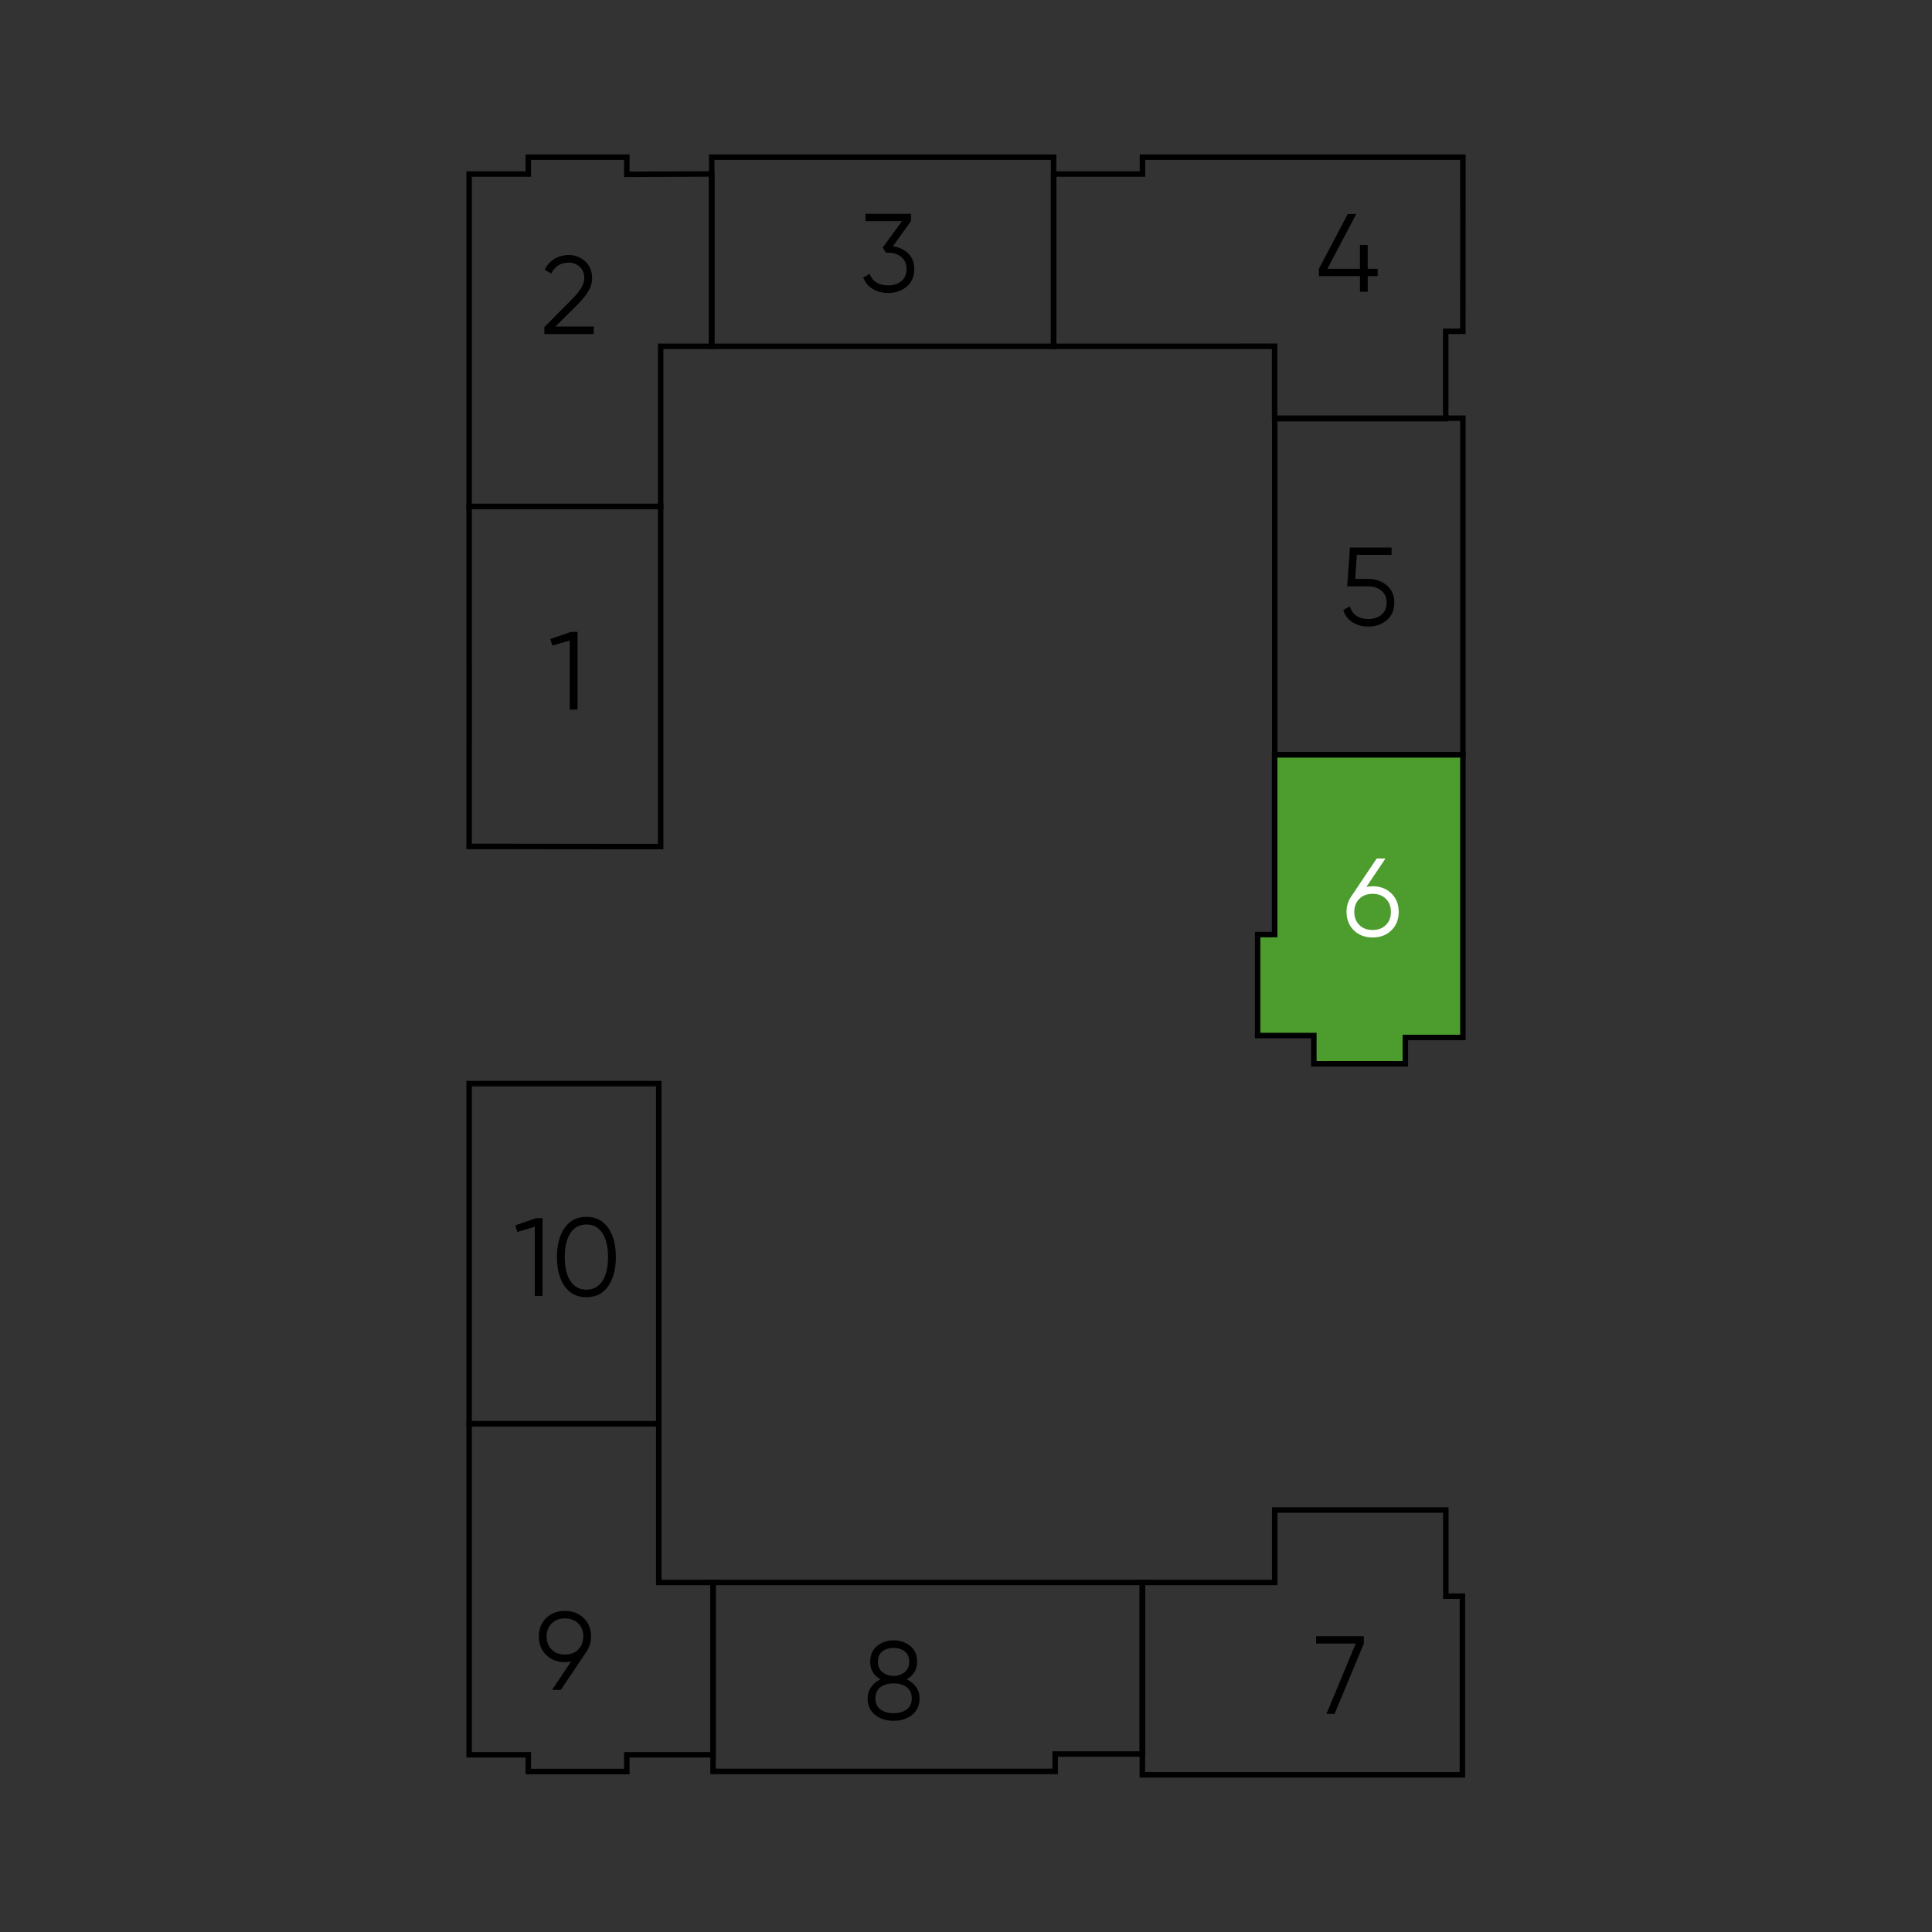 <?xml version="1.0" encoding="utf-8"?>
<!-- Generator: Adobe Illustrator 26.1.0, SVG Export Plug-In . SVG Version: 6.00 Build 0)  -->
<svg version="1.1" baseProfile="basic" id="Layer_1"
	 xmlns="http://www.w3.org/2000/svg" xmlns:xlink="http://www.w3.org/1999/xlink" x="0px" y="0px" viewBox="0 0 500 500"
	 xml:space="preserve">
<rect x="0" y="0" width="500" height="500" fill="#333333" stroke="none"/>
<style type="text/css">
	.st0{fill:none;}
	.st1{fill:none;stroke:#000000;stroke-width:1.417;stroke-miterlimit:10;}
	.st2{fill:#4C9C2E;stroke:#000000;stroke-width:1.417;stroke-miterlimit:10;}
	.st3{fill:#FFFFFF;}
</style>
<rect y="0" class="st0" width="500" height="500"/>
<polygon class="st1" points="329.88,108.36 329.88,89.62 272.67,89.63 272.67,45.04 295.67,45.04 295.67,40.68 378.6,40.68 
	378.59,85.74 374.15,85.74 374.15,108.36 "/>
<polygon class="st1" points="121.42,192.05 121.41,192.05 121.41,219.06 132.74,219.06 156.45,219.09 170.98,219.09 170.98,131.08 
	166.91,131.08 121.41,131.08 "/>
<polygon class="st1" points="170.98,131.08 170.98,89.63 184.19,89.63 184.19,45.02 162.22,45.11 162.22,40.68 136.73,40.68 
	136.73,45.04 121.41,45.04 121.41,124.22 121.4,131.08 "/>
<polygon class="st1" points="272.67,89.63 272.67,40.68 184.19,40.68 184.19,89.63 232.48,89.63 232.48,89.63 "/>
<polygon class="st2" points="329.88,195.33 329.88,195.33 329.88,241.87 325.47,241.87 325.47,268 340.02,268 340.02,275.31 
	363.7,275.31 363.7,268.5 378.6,268.5 378.6,241.46 378.6,241.46 378.6,195.33 "/>
<polygon class="st1" points="136.73,458.47 136.73,454.14 121.41,454.14 121.41,368.47 170.49,368.47 170.49,409.54 184.54,409.54 
	184.54,454.14 162.22,454.14 162.22,458.47 "/>
<polygon class="st1" points="378.47,459.32 378.47,413.09 374.18,413.09 374.18,390.79 329.9,390.79 329.9,409.54 295.64,409.54 
	295.64,459.32 "/>
<polygon class="st1" points="121.41,368.47 121.41,280.44 170.49,280.44 170.49,368.47 126.86,368.47 "/>
<polygon class="st1" points="184.54,458.44 273.08,458.44 273.08,453.94 295.64,453.94 295.64,409.54 184.54,409.54 "/>
<rect x="310.7" y="127.43" transform="matrix(-1.836970e-16 1 -1 -1.836970e-16 506.024 -202.477)" class="st1" width="87.11" height="48.69"/>
<g>
	<path d="M147.75,163.53h1.72v20.11h-2.01v-17.9l-4.51,1.35l-0.52-1.72L147.75,163.53z"/>
</g>
<g>
	<path d="M140.88,86.46v-1.81l7.24-7.3c2.07-2.07,3.1-3.84,3.1-5.31c0-1.28-0.4-2.28-1.19-3c-0.8-0.72-1.75-1.08-2.86-1.08
		c-2.07,0-3.57,0.95-4.51,2.84l-1.69-1.01c0.63-1.24,1.49-2.19,2.59-2.83c1.09-0.64,2.3-0.96,3.62-0.96c1.61,0,3.02,0.54,4.24,1.62
		c1.22,1.08,1.82,2.55,1.82,4.41c0,1.17-0.33,2.29-0.98,3.36c-0.65,1.07-1.57,2.2-2.76,3.39l-5.75,5.72h9.91v1.95H140.88z"/>
</g>
<g>
	<path d="M231.07,63.74c1.61,0.21,2.94,0.83,3.98,1.85c1.04,1.02,1.57,2.38,1.57,4.06c0,1.92-0.66,3.42-1.97,4.52
		c-1.31,1.1-2.91,1.65-4.78,1.65c-1.49,0-2.83-0.34-3.99-1.03c-1.17-0.69-1.99-1.68-2.47-2.96l1.67-0.98c0.33,1,0.91,1.75,1.75,2.25
		c0.84,0.51,1.86,0.76,3.04,0.76c1.38,0,2.51-0.37,3.4-1.11c0.89-0.74,1.34-1.78,1.34-3.12c0-1.34-0.45-2.38-1.34-3.12
		s-2.03-1.11-3.4-1.11v-0.03l-0.03,0.03h-0.55l-0.86-1.32l5-6.84h-9.45v-1.9h11.78v1.9L231.07,63.74z"/>
</g>
<g>
	<path class="st3" d="M355.23,229.36c1.97,0,3.59,0.62,4.86,1.85c1.26,1.24,1.9,2.83,1.9,4.78c0,1.95-0.63,3.55-1.9,4.78
		c-1.26,1.24-2.88,1.85-4.86,1.85s-3.59-0.62-4.85-1.85c-1.26-1.23-1.9-2.83-1.9-4.78c0-1.51,0.41-2.85,1.24-4.02l6.58-9.8h2.27
		l-4.94,7.35C354.14,229.42,354.68,229.36,355.23,229.36z M351.8,239.39c0.87,0.86,2.02,1.29,3.43,1.29s2.56-0.43,3.43-1.29
		c0.87-0.86,1.31-1.99,1.31-3.39s-0.44-2.53-1.31-3.39c-0.87-0.86-2.02-1.29-3.43-1.29s-2.56,0.43-3.43,1.29
		c-0.87,0.86-1.31,1.99-1.31,3.39S350.93,238.52,351.8,239.39z"/>
</g>
<g>
	<path d="M340.61,423.45h12.35v1.9l-7.58,18.21h-2.1l7.58-18.21h-10.26V423.45z"/>
</g>
<g>
	<path d="M234.65,434.61c1.01,0.48,1.82,1.14,2.43,2c0.6,0.85,0.9,1.82,0.9,2.92c0,1.82-0.64,3.24-1.92,4.27
		c-1.28,1.02-2.88,1.54-4.8,1.54s-3.51-0.51-4.8-1.54c-1.28-1.02-1.92-2.45-1.92-4.27c0-1.09,0.3-2.06,0.91-2.92
		c0.6-0.85,1.41-1.52,2.43-2c-1.78-1.01-2.67-2.52-2.67-4.51c0-1.8,0.6-3.18,1.8-4.14s2.62-1.44,4.27-1.44
		c1.65,0,3.07,0.48,4.27,1.44c1.2,0.96,1.8,2.34,1.8,4.14C237.32,432.09,236.43,433.59,234.65,434.61z M227.84,442.38
		c0.86,0.66,2,0.99,3.42,0.99c1.42,0,2.56-0.33,3.42-0.99c0.86-0.66,1.29-1.61,1.29-2.86c0-1.24-0.43-2.2-1.29-2.86
		c-0.86-0.66-2-0.99-3.42-0.99c-1.42,0-2.56,0.33-3.42,0.99c-0.86,0.66-1.29,1.61-1.29,2.86
		C226.55,440.76,226.98,441.72,227.84,442.38z M234.14,427.37c-0.78-0.59-1.74-0.89-2.89-0.89s-2.11,0.3-2.89,0.89
		c-0.78,0.59-1.16,1.5-1.16,2.73c0,1.15,0.4,2.04,1.19,2.67c0.79,0.63,1.75,0.95,2.86,0.95c1.11,0,2.06-0.32,2.86-0.95
		c0.79-0.63,1.19-1.52,1.19-2.67C235.31,428.87,234.92,427.96,234.14,427.37z"/>
</g>
<g>
	<path d="M152.96,423.52c0,1.51-0.41,2.85-1.24,4.02l-6.58,9.8h-2.27l4.94-7.35c-0.52,0.12-1.05,0.17-1.61,0.17
		c-1.97,0-3.59-0.62-4.85-1.85s-1.9-2.83-1.9-4.78c0-1.95,0.63-3.55,1.9-4.78s2.88-1.85,4.85-1.85c1.97,0,3.59,0.62,4.85,1.85
		C152.33,419.97,152.96,421.56,152.96,423.52z M142.78,420.13c-0.87,0.86-1.31,1.99-1.31,3.39c0,1.4,0.44,2.53,1.31,3.39
		c0.87,0.86,2.02,1.29,3.43,1.29c1.42,0,2.56-0.43,3.43-1.29c0.87-0.86,1.31-1.99,1.31-3.39c0-1.4-0.44-2.53-1.31-3.39
		c-0.87-0.86-2.02-1.29-3.43-1.29C144.8,418.83,143.65,419.27,142.78,420.13z"/>
</g>
<g>
	<path d="M138.69,315.27h1.72v20.11h-2.01v-17.9l-4.51,1.35l-0.52-1.72L138.69,315.27z"/>
	<path d="M157.38,332.89c-1.33,1.89-3.2,2.83-5.62,2.83s-4.29-0.94-5.62-2.83c-1.33-1.89-2-4.41-2-7.57s0.67-5.68,2-7.57
		c1.33-1.89,3.2-2.83,5.62-2.83s4.29,0.94,5.62,2.83c1.33,1.89,2,4.41,2,7.57S158.71,331.01,157.38,332.89z M147.64,331.56
		c0.99,1.48,2.36,2.21,4.12,2.21s3.14-0.74,4.12-2.21c0.99-1.47,1.48-3.55,1.48-6.23c0-2.68-0.49-4.76-1.48-6.23
		s-2.36-2.21-4.12-2.21s-3.14,0.74-4.12,2.21s-1.48,3.55-1.48,6.23C146.16,328.01,146.65,330.08,147.64,331.56z"/>
</g>
<g>
	<path d="M356.55,69.57v1.9h-2.58v4.02h-2.01v-4.02h-10.63v-1.9l7.47-14.19H351l-7.47,14.19h8.42v-6.15h2.01v6.15H356.55z"/>
</g>
<g>
	<path d="M354.1,149.82c1.88,0,3.47,0.55,4.78,1.65c1.31,1.1,1.97,2.61,1.97,4.52s-0.66,3.42-1.97,4.52
		c-1.31,1.1-2.91,1.65-4.78,1.65c-1.51,0-2.86-0.37-4.05-1.11c-1.19-0.74-1.99-1.8-2.41-3.17l1.7-0.98
		c0.29,1.07,0.86,1.89,1.71,2.46s1.87,0.85,3.06,0.85c1.38,0,2.51-0.37,3.4-1.11c0.89-0.74,1.34-1.78,1.34-3.12
		c0-1.34-0.45-2.38-1.34-3.12s-2.03-1.11-3.4-1.11h-5.46l0.72-10.05h10.77v1.9h-8.99l-0.43,6.21H354.1z"/>
</g>
</svg>
